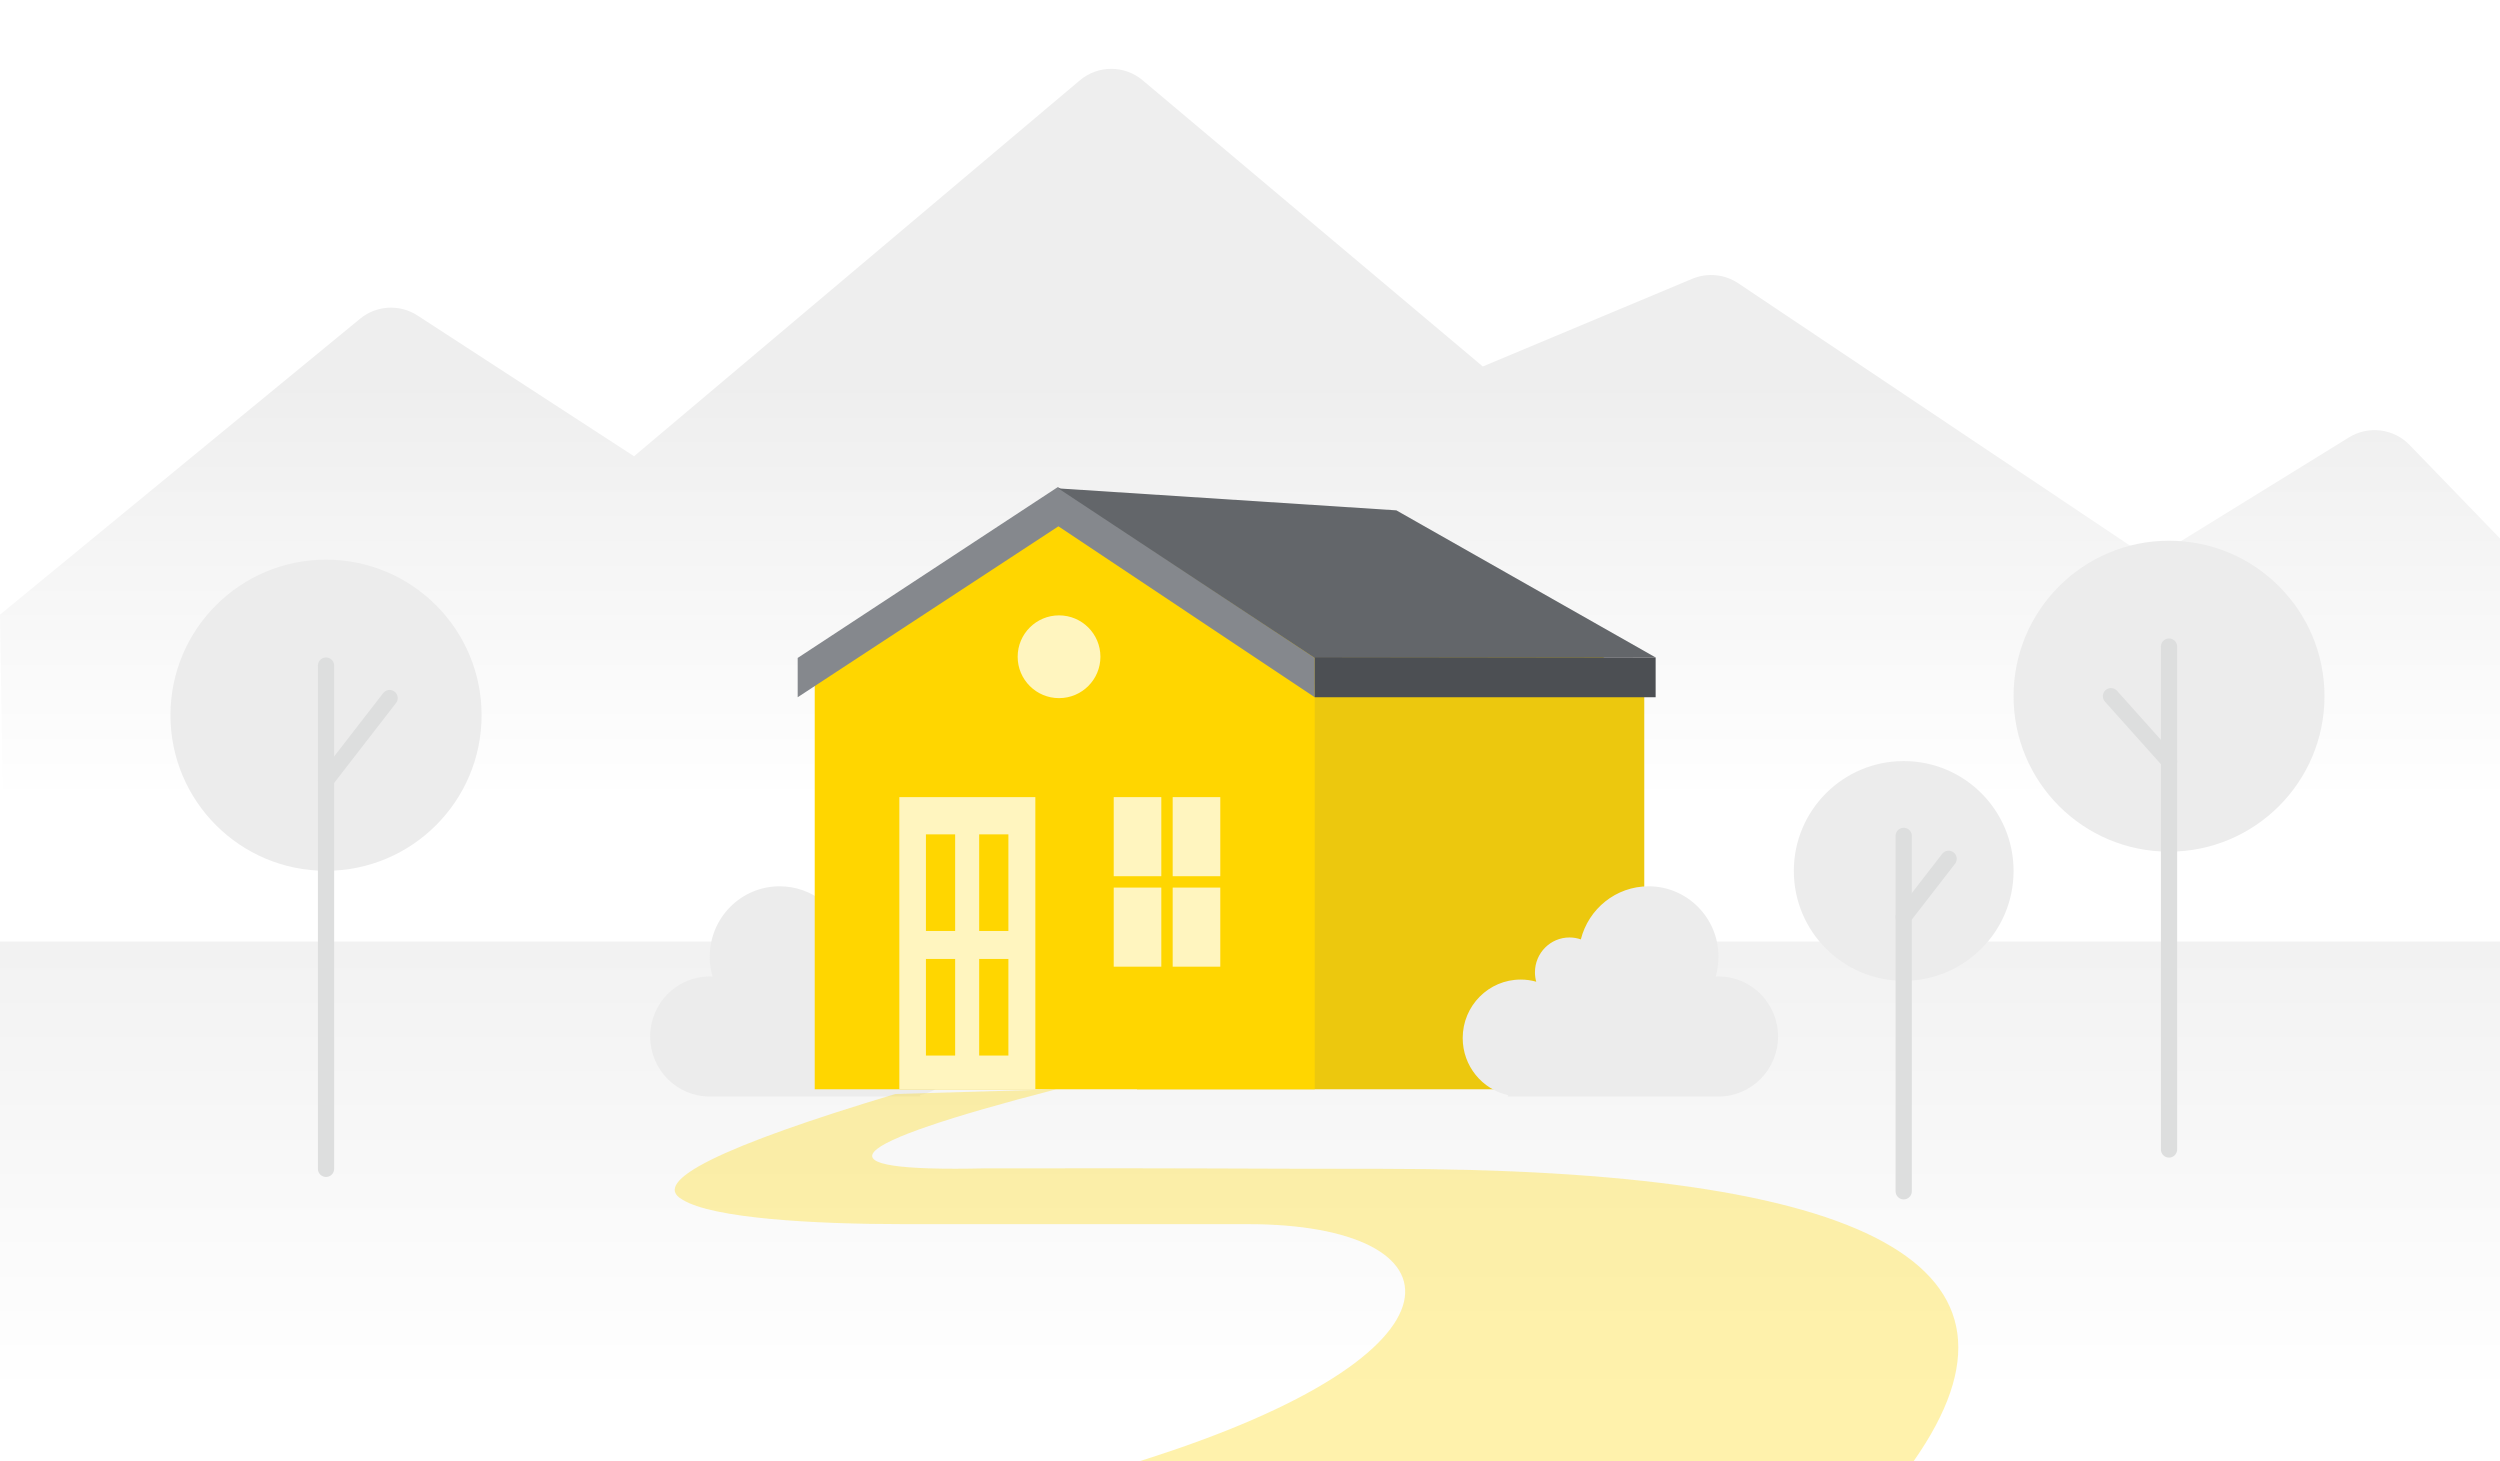 <?xml version="1.0" encoding="UTF-8"?>
<svg width="154px" height="90px" viewBox="0 0 154 90" version="1.1" xmlns="http://www.w3.org/2000/svg" xmlns:xlink="http://www.w3.org/1999/xlink" style="background: #FFFFFF;">
    <title>Quiz_mix</title>
    <defs>
        <linearGradient x1="50%" y1="-12.845%" x2="50%" y2="100%" id="linearGradient-1">
            <stop stop-color="#F0F0F0" offset="0%"></stop>
            <stop stop-color="#FFFFFF" offset="100%"></stop>
        </linearGradient>
        <linearGradient x1="50%" y1="42.88%" x2="50%" y2="100%" id="linearGradient-2">
            <stop stop-color="#EEEEEE" offset="0%"></stop>
            <stop stop-color="#FFFFFF" offset="100%"></stop>
        </linearGradient>
    </defs>
    <g id="Quiz_mix" stroke="none" stroke-width="1" fill="none" fill-rule="evenodd">
        <rect fill="#FFFFFF" x="0" y="0" width="154" height="90"></rect>
        <g id="module/quiz/Tiles/02-mix" transform="translate(0, 3)">
            <g id="Tile---Mix">
                <rect id="Rectangle" fill="url(#linearGradient-1)" x="0" y="55" width="154" height="28"></rect>
                <path d="M0,34.862 L22.181,16.634 C23.191,15.803 24.623,15.723 25.72,16.436 L39.057,25.105 L39.057,25.105 L66.521,1.947 C67.637,1.006 69.269,1.005 70.386,1.945 L91.34,19.575 L91.34,19.575 L104.246,14.173 C105.175,13.785 106.237,13.888 107.074,14.448 L132.499,31.475 L132.499,31.475 L144.698,23.943 C145.897,23.203 147.45,23.397 148.43,24.41 L162,38.441 L162,38.441 L162,46.318 L0.177,46.318 L0,34.862 Z" id="Path-13" fill="url(#linearGradient-2)"></path>
                <path d="M43.719,64.546 C41.693,64.546 40.051,62.89 40.051,60.848 C40.051,58.805 41.693,57.15 43.719,57.15 C43.777,57.15 43.835,57.151 43.892,57.154 C43.779,56.767 43.719,56.359 43.719,55.937 C43.719,53.54 45.647,51.596 48.025,51.596 C50.036,51.596 51.726,52.987 52.198,54.867 C52.416,54.79 52.652,54.748 52.898,54.748 C54.073,54.748 55.025,55.708 55.025,56.893 C55.025,57.094 54.998,57.289 54.946,57.474 C55.25,57.387 55.571,57.341 55.903,57.341 C57.876,57.341 59.476,58.954 59.476,60.944 C59.476,62.669 58.274,64.11 56.668,64.463 L56.706,64.546 Z" id="Bush" fill="#ECECEC"></path>
                <g id="House" transform="translate(49.137, 27)">
                    <polygon id="Rectangle" fill="#ECC80E" points="20.902 12.168 16.1 0.35 36.526 1.724 52.15 12.168 52.15 37.1 20.902 37.1"></polygon>
                    <polygon id="Rectangle" fill="#FFD600" points="1.05 12.186 15.974 1.75 31.85 12.186 31.85 37.1 1.05 37.1"></polygon>
                    <rect id="Rectangle" fill="#FFF5BF" x="19.468" y="19.103" width="6.565" height="10.444"></rect>
                    <polygon id="Rectangle" fill="#85888D" points="0 10.529 16.03 0 31.85 10.529 31.85 12.95 16.061 2.421 0 12.95"></polygon>
                    <polygon id="Path-11" fill="#63666A" points="31.85 10.529 52.85 10.5 36.877 1.437 16.055 0.085"></polygon>
                    <rect id="Rectangle" fill="#4C4F53" x="31.85" y="10.5" width="21" height="2.45"></rect>
                    <line x1="22.75" y1="17.15" x2="22.75" y2="32.55" id="Line-2" stroke="#FFD600" stroke-width="0.7" stroke-linecap="square"></line>
                    <line x1="27.732" y1="24.325" x2="17.949" y2="24.325" id="Line-2" stroke="#FFD600" stroke-width="0.7" stroke-linecap="square"></line>
                    <rect id="Rectangle" fill="#FFF5BF" x="6.262" y="19.103" width="8.378" height="17.997"></rect>
                    <rect id="Rectangle" fill="#FFD600" x="7.9" y="21.397" width="1.8" height="5.951"></rect>
                    <rect id="Rectangle" fill="#FFD600" x="11.18" y="21.397" width="1.8" height="5.951"></rect>
                    <rect id="Rectangle" fill="#FFD600" x="7.9" y="29.071" width="1.8" height="5.951"></rect>
                    <rect id="Rectangle" fill="#FFD600" x="11.18" y="29.071" width="1.8" height="5.951"></rect>
                    <circle id="Oval" fill="#FFF5BF" cx="16.1" cy="10.456" r="2.549"></circle>
                </g>
                <path d="M93.769,64.546 C91.743,64.546 90.101,62.89 90.101,60.848 C90.101,58.805 91.743,57.15 93.769,57.15 C93.827,57.15 93.885,57.151 93.942,57.154 C93.829,56.767 93.769,56.359 93.769,55.937 C93.769,53.54 95.697,51.596 98.075,51.596 C100.086,51.596 101.776,52.987 102.248,54.867 C102.466,54.79 102.702,54.748 102.948,54.748 C104.123,54.748 105.075,55.708 105.075,56.893 C105.075,57.094 105.048,57.289 104.996,57.474 C105.3,57.387 105.621,57.341 105.953,57.341 C107.926,57.341 109.526,58.954 109.526,60.944 C109.526,62.669 108.324,64.11 106.718,64.463 L106.756,64.546 Z" id="Bush" fill="#ECECEC" transform="translate(99.814, 58.071) scale(-1, 1) translate(-99.814, -58.071) "></path>
            </g>
            <circle id="Oval" fill="#ECECEC" cx="20.083" cy="41.058" r="9.583"></circle>
            <circle id="Oval" fill="#ECECEC" cx="117.268" cy="50.65" r="6.768"></circle>
            <circle id="Oval" fill="#ECECEC" cx="133.612" cy="39.885" r="9.577"></circle>
            <line x1="20.083" y1="38" x2="20.083" y2="69" id="Path-14" stroke="#DDDEDE" stroke-linecap="round"></line>
            <line x1="117.268" y1="48.49" x2="117.268" y2="70.383" id="Path-14" stroke="#DDDEDE" stroke-linecap="round"></line>
            <line x1="133.612" y1="36.829" x2="133.612" y2="67.808" id="Path-14" stroke="#DDDEDE" stroke-linecap="round"></line>
            <line x1="20.083" y1="45.058" x2="24" y2="40" id="Path-14" stroke="#DDDEDE" stroke-linecap="round"></line>
            <line x1="117.268" y1="53.475" x2="120.034" y2="49.903" id="Path-14" stroke="#DDDEDE" stroke-linecap="round"></line>
            <line x1="133.612" y1="43.883" x2="130.035" y2="39.885" id="Path-14" stroke="#DDDEDE" stroke-linecap="round"></line>
            <path d="M55.149,64.391 C44.419,67.613 40.045,69.779 42.027,70.891 C43.883,72.059 50.125,72.407 55.709,72.407 C62.296,72.407 69.707,72.407 76.868,72.407 C90.101,72.407 91.491,80.314 70.229,87 C91.536,87 107.421,87 117.885,87 C126.295,75 115.393,69 85.179,69 C75.409,69 74.89,68.946 60.677,68.971 C50.127,69.207 51.588,67.583 65.062,64.1 L55.149,64.391 Z" id="Path-15" fill="#FFD600" opacity="0.326"></path>
        </g>
    </g>
</svg>